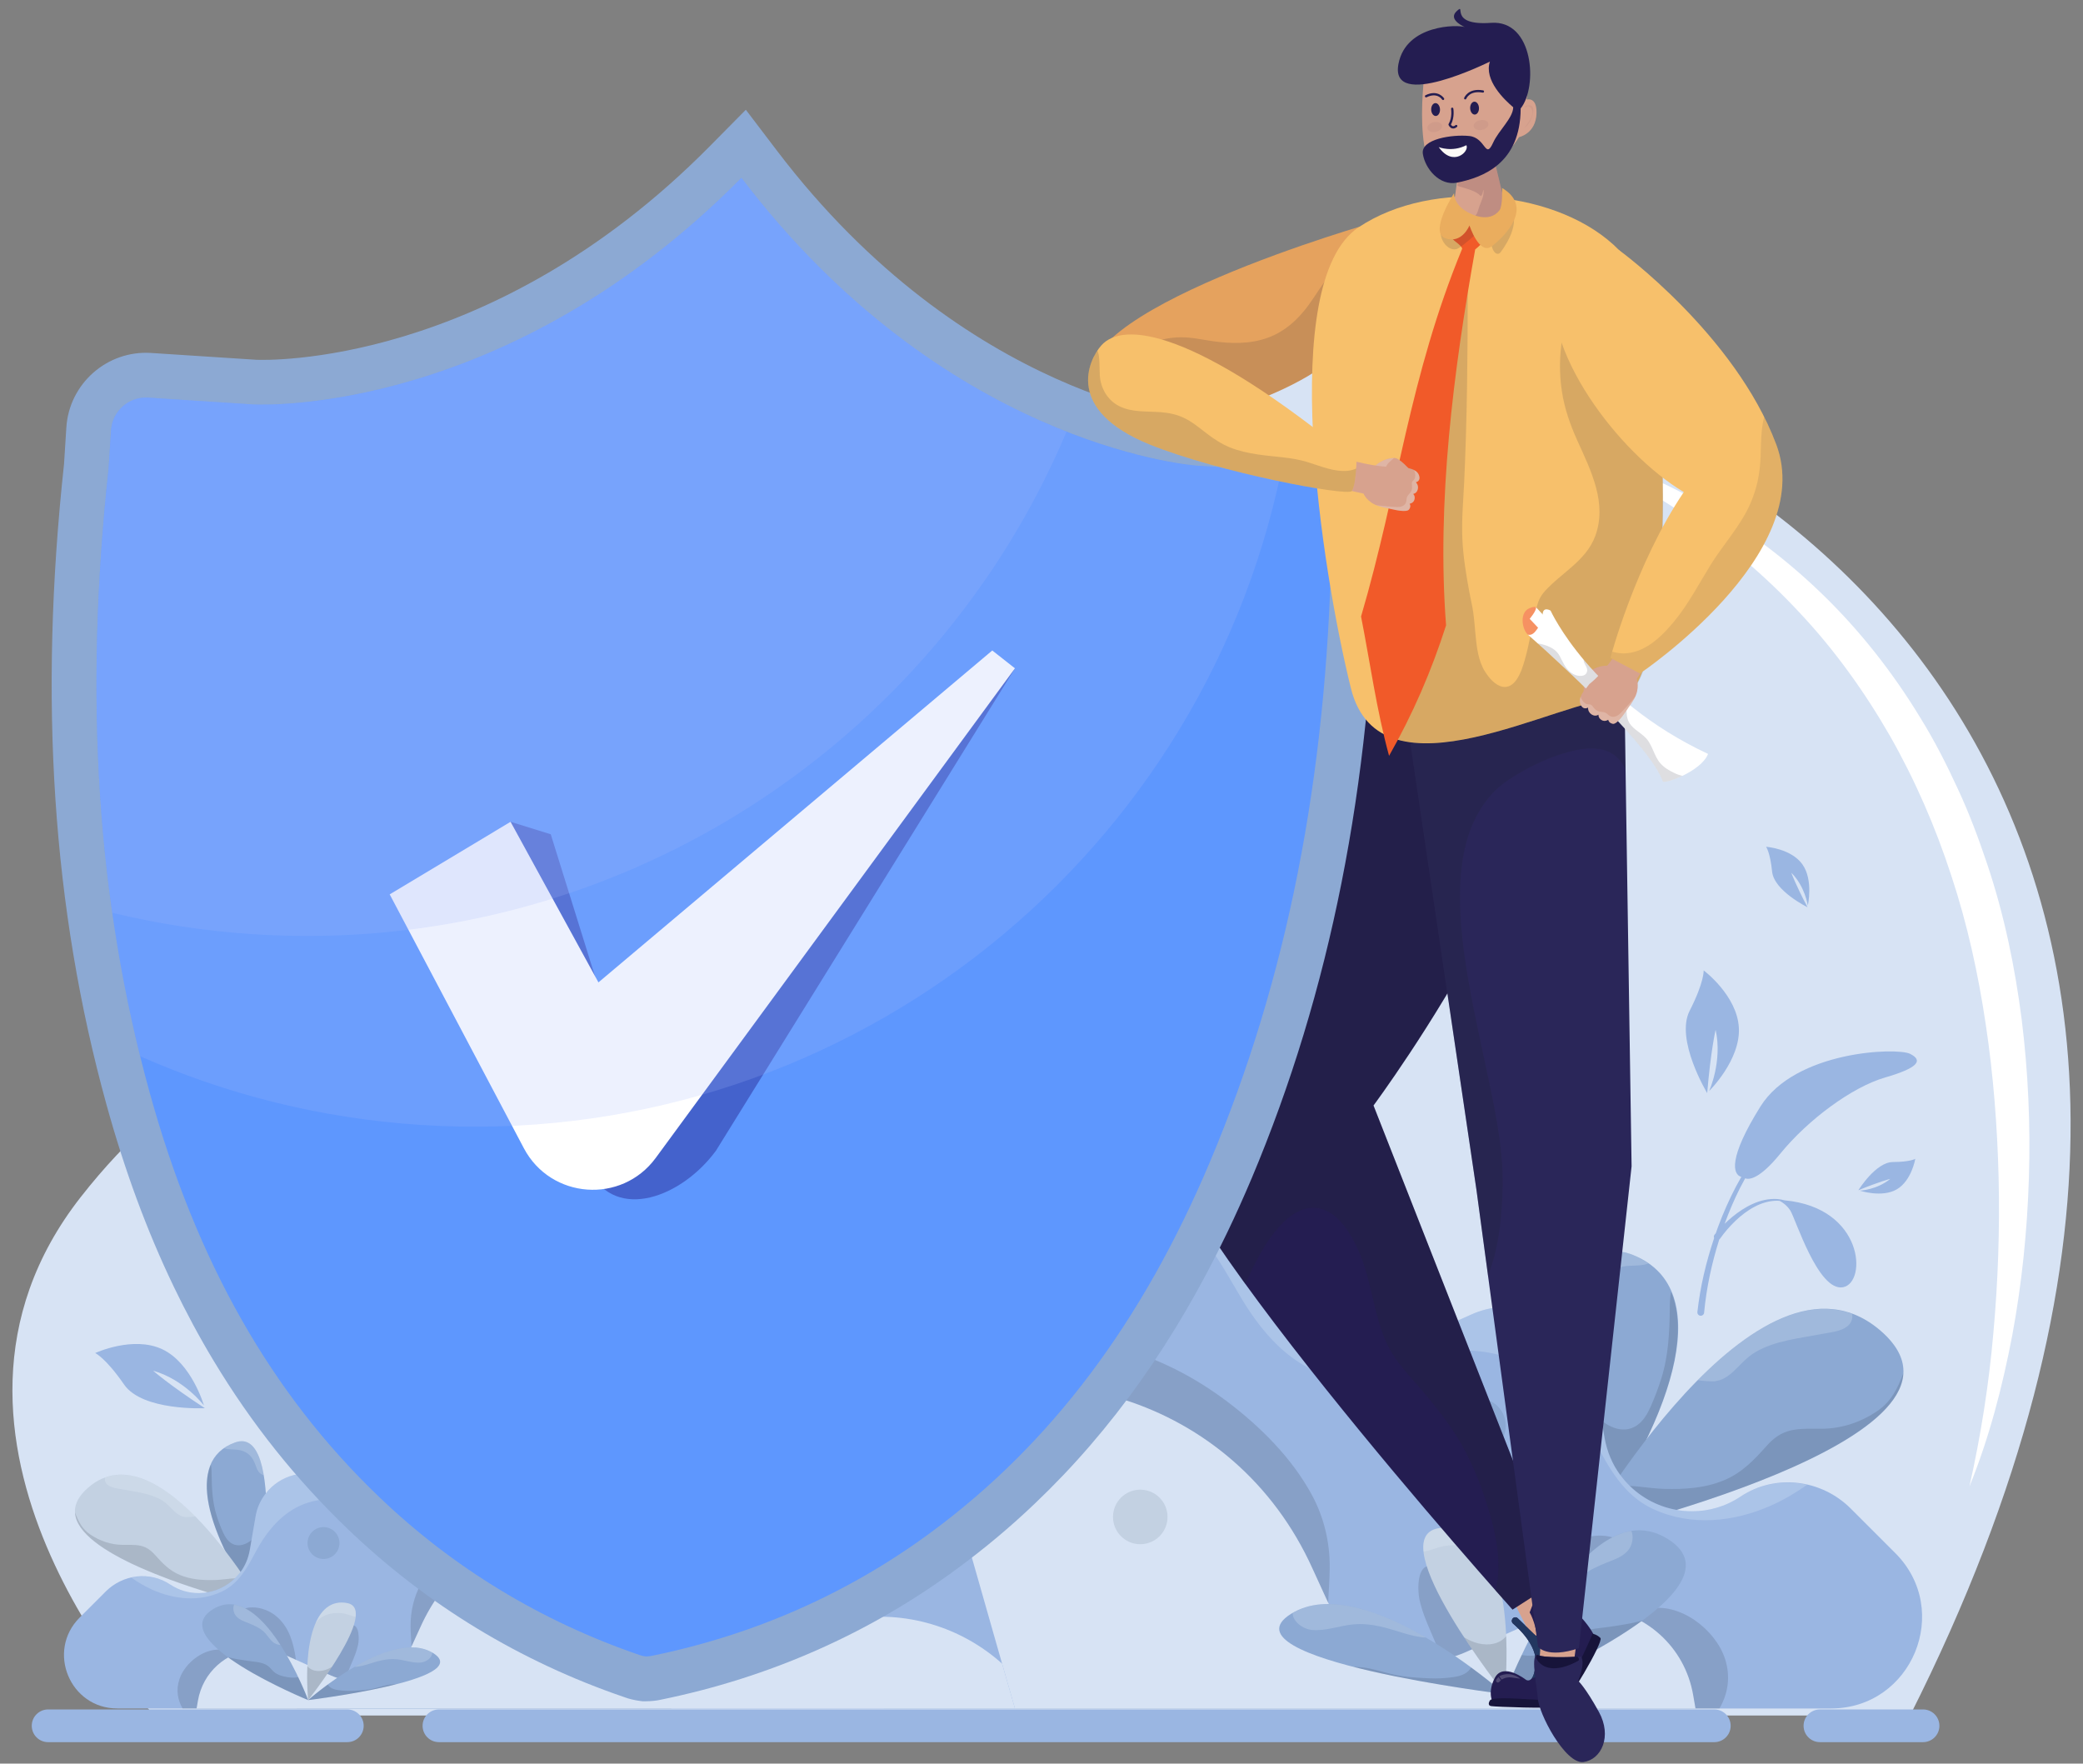 <svg width="163" height="138" viewBox="0 0 163 138" fill="none" xmlns="http://www.w3.org/2000/svg">
<rect x="0" y="0" width="163" height="138" fill="#808080" stroke="none"/>
<g clip-path="url(#clip0_245_5824)">
<path d="M149.467 134.233H12.075C12.075 134.233 -8.457 112.53 6.319 93.666C21.094 74.802 36.637 81.698 54.674 59.995C72.712 38.292 80.887 27.466 108.136 28.278C135.384 29.089 185.468 62.822 149.468 134.233H149.467Z" fill="#D7E3F4"/>
<path d="M124.152 120.451C124.152 120.451 120.737 95.656 127.538 98.103C134.338 100.551 131.217 110.487 124.152 120.451Z" fill="#8CA9D3"/>
<g style="mix-blend-mode:soft-light" opacity="0.2">
<path d="M124.176 102.232C124.522 101.961 124.651 101.475 124.809 101.082C124.992 100.625 125.197 100.179 125.553 99.828C125.993 99.395 126.552 99.163 127.155 99.079C127.736 98.999 128.355 99.073 128.918 98.89C128.941 98.883 128.957 98.867 128.978 98.859C128.554 98.564 128.089 98.3 127.536 98.101C125.344 97.312 124.217 99.36 123.691 102.489C123.867 102.42 124.036 102.338 124.175 102.229L124.176 102.232Z" fill="#F2FAFF"/>
</g>
<path opacity="0.15" d="M130.667 102.408C130.64 104.257 130.562 106.079 130.004 107.858C129.77 108.605 129.484 109.357 129.167 110.073C128.917 110.635 128.589 111.206 128.063 111.553C126.928 112.303 125.592 111.536 124.785 110.668C124.289 110.134 123.863 109.461 123.301 109.016C123.362 114.704 124.151 120.452 124.151 120.452C129.52 112.879 132.583 105.342 130.767 101.079C130.674 101.515 130.672 101.982 130.666 102.408H130.667Z" fill="#202234"/>
<path d="M123.703 120.212C123.703 120.212 137.61 95.754 147.205 104.164C156.8 112.574 123.703 120.212 123.703 120.212Z" fill="#8CA9D3"/>
<g style="mix-blend-mode:soft-light" opacity="0.2">
<path d="M132.949 108.008C133.336 108.063 133.737 108.092 134.128 108.084C134.151 108.084 134.176 108.083 134.201 108.083C134.165 108.074 134.538 108.009 134.593 107.989C134.98 107.853 135.304 107.624 135.603 107.349C136.19 106.81 136.678 106.198 137.376 105.792C138.916 104.892 140.8 104.727 142.517 104.385C143.277 104.233 144.581 104.175 144.895 103.319C144.96 103.142 144.959 102.97 144.926 102.802C140.987 101.366 136.612 104.201 132.861 107.988C132.892 107.994 132.921 108.004 132.951 108.008H132.949Z" fill="#F2FAFF"/>
</g>
<path opacity="0.15" d="M146.861 110.441C145.572 111.299 144.139 111.774 142.591 111.798C141.784 111.812 140.951 111.743 140.157 111.922C139.36 112.102 138.783 112.532 138.249 113.131C137.25 114.249 136.322 115.236 134.91 115.826C133.438 116.442 131.822 116.547 130.244 116.502C129.602 116.483 128.986 116.404 128.35 116.337C127.865 116.285 127.224 116.193 126.772 116.44C126.189 116.76 126.192 117.754 126.294 118.318C126.366 118.717 126.52 119.096 126.733 119.438C133.38 117.647 148.67 112.936 148.941 107.451C148.49 108.635 148.007 109.676 146.861 110.438V110.441Z" fill="#202234"/>
<path d="M143.273 133.685H23.205L24.927 127.683L28.977 113.467C31.846 103.431 41.816 97.151 52.114 98.905L57.312 99.807C57.705 99.873 58.082 99.906 58.46 99.906C60.755 99.906 62.937 98.758 64.232 96.806C73.152 83.426 93.321 85.082 99.946 99.743L100.831 101.71C102.394 105.182 106.472 106.734 109.946 105.179L115.13 102.859C118.164 101.497 121.542 102.515 123.411 104.908C124.1 105.777 124.592 106.827 124.789 108.007L125.559 112.5C125.756 113.614 126.182 114.599 126.79 115.418C126.905 115.567 127.02 115.714 127.134 115.845C128.183 117.058 129.61 117.862 131.168 118.14C131.561 118.222 131.987 118.254 132.397 118.254C133.698 118.254 135.016 117.898 136.213 117.099C138.913 115.297 142.532 115.746 144.826 118.041L148.31 121.524C152.797 126.011 149.619 133.684 143.273 133.684V133.685Z" fill="#9AB6E2"/>
<path opacity="0.15" d="M134.983 129.788C134.242 127.507 131.435 125.344 128.955 125.893C128.655 125.959 128.405 125.803 128.303 125.524C127.737 123.971 128.43 121.482 126.731 120.526C125.441 119.801 123.573 120.238 122.42 121.04C119.425 123.124 119.496 127.006 118.938 130.245C118.872 130.63 118.3 130.766 118.052 130.479C117.41 129.739 116.981 128.771 116.487 127.931C115.799 126.763 115.091 125.594 114.266 124.515C113.748 123.837 112.944 122.691 112.024 122.539C110.839 122.345 110.924 124.466 111.078 125.172C111.459 126.913 112.439 128.44 112.894 130.152C112.964 130.416 112.805 130.742 112.524 130.804C111.779 130.966 111.128 130.685 110.52 130.267C109.756 129.742 109.185 129.252 108.255 129.04C106.953 128.744 104.839 128.749 104.097 127.382C103.833 126.897 103.91 126.29 103.922 125.762C103.946 124.731 104.048 123.704 104.054 122.673C104.066 120.652 103.608 118.729 102.645 116.95C101.095 114.086 98.609 111.613 96.025 109.664C93.465 107.733 90.555 106.229 87.44 105.435C81.506 103.923 74.708 105.305 70.931 110.421C69.279 112.657 68.306 115.331 67.884 118.066C67.39 121.261 67.777 124.551 68.161 127.738C68.402 129.732 68.732 131.719 69.167 133.683H134.551C135.213 132.548 135.448 131.211 134.984 129.786L134.983 129.788Z" fill="#202234"/>
<g style="mix-blend-mode:soft-light" opacity="0.2">
<path d="M83.236 92.07C84.88 93.037 86.875 93.219 88.693 93.681C90.264 94.081 91.718 94.725 92.965 95.775C94.866 97.376 95.961 99.655 97.232 101.739C98.756 104.24 100.852 106.7 103.752 107.582C106.948 108.556 109.678 106.263 112.748 105.809C115.203 105.446 117.711 105.786 119.849 107.098C122.002 108.42 123.585 110.5 124.757 112.704C125.898 114.852 127.042 116.998 129.349 118.071C132.324 119.455 135.674 119.098 138.599 117.8C139.621 117.346 140.523 116.796 141.414 116.182C139.663 115.787 137.786 116.053 136.216 117.101C135.019 117.9 133.701 118.256 132.4 118.256C131.99 118.256 131.563 118.223 131.171 118.141C129.613 117.862 128.186 117.059 127.137 115.846C127.023 115.715 126.907 115.568 126.793 115.419C126.186 114.6 125.76 113.615 125.562 112.5L124.792 108.007C124.595 106.827 124.103 105.777 123.414 104.908C121.545 102.514 118.167 101.497 115.133 102.859L109.949 105.179C106.475 106.734 102.397 105.183 100.834 101.71L99.949 99.742C96.114 91.255 87.738 87.136 79.635 87.762C80.535 89.462 81.558 91.081 83.239 92.07H83.236Z" fill="#F2FAFF"/>
</g>
<path d="M132.676 133.685H23.205L24.927 127.683C30.338 122.83 37.815 120.452 45.425 121.764L49.475 122.453L51.656 122.813C52.132 122.896 52.606 122.928 53.067 122.928C54.083 122.928 55.083 122.747 56.018 122.387C57.592 121.78 58.97 120.715 59.953 119.238C61.33 117.156 62.954 115.384 64.725 113.925C65.414 113.335 66.119 112.811 66.857 112.334C70.842 109.695 75.417 108.383 80.009 108.333C82.698 108.284 85.371 108.677 87.929 109.513C94.144 111.481 99.653 115.958 102.719 122.763L103.785 125.091C105.671 129.273 110.573 131.126 114.738 129.256L117.886 127.845L120.92 126.485C122.298 125.862 123.741 125.665 125.118 125.796C128.692 126.14 131.84 128.797 132.497 132.65L132.677 133.683L132.676 133.685Z" fill="#D7E3F4"/>
<path d="M117.832 111.555C117.832 112.734 116.876 113.689 115.698 113.689C114.52 113.689 113.564 112.734 113.564 111.555C113.564 110.377 114.52 109.421 115.698 109.421C116.876 109.421 117.832 110.376 117.832 111.555Z" fill="#8CA9D3"/>
<path d="M91.362 118.697C91.362 119.876 90.407 120.831 89.228 120.831C88.05 120.831 87.095 119.875 87.095 118.697C87.095 117.519 88.05 116.562 89.228 116.562C90.407 116.562 91.362 117.518 91.362 118.697Z" fill="#C3D1E2"/>
<path opacity="0.15" d="M87.327 97.968C87.327 100.24 85.485 102.081 83.214 102.081C80.942 102.081 79.101 100.24 79.101 97.968C79.101 95.696 80.942 93.855 83.214 93.855C85.485 93.855 87.327 95.697 87.327 97.968Z" fill="#202234"/>
<path d="M87.043 96.992C87.043 99.264 85.202 101.105 82.93 101.105C80.658 101.105 78.817 99.264 78.817 96.992C78.817 94.72 80.658 92.879 82.93 92.879C85.202 92.879 87.043 94.72 87.043 96.992Z" fill="#C3D1E2"/>
<path d="M117.754 132.563C117.754 132.563 108.129 120.427 112.522 119.59C116.916 118.753 118.381 125.03 117.754 132.563Z" fill="#C3D1E2"/>
<g style="mix-blend-mode:soft-light" opacity="0.2">
<path d="M112.049 121.245C112.487 121.097 112.892 120.966 113.357 120.925C114.278 120.843 115.333 121.03 116.094 121.578C116.393 121.793 116.589 122.057 116.781 122.345C115.916 120.319 114.528 119.207 112.522 119.589C111.599 119.764 111.3 120.442 111.394 121.397C111.618 121.398 111.878 121.303 112.049 121.245Z" fill="#F2FAFF"/>
</g>
<path opacity="0.15" d="M115.721 128.599C115.321 128.511 114.932 128.334 114.566 128.114C116.16 130.553 117.753 132.563 117.753 132.563C117.885 130.978 117.922 129.451 117.862 128.034C117.316 128.661 116.503 128.771 115.722 128.6L115.721 128.599Z" fill="#202234"/>
<path d="M117.753 132.563C117.753 132.563 123.821 116.242 130.517 120.427C137.213 124.612 117.753 132.563 117.753 132.563Z" fill="#8CA9D3"/>
<g style="mix-blend-mode:soft-light" opacity="0.2">
<path d="M122.499 124.773C123 124.327 123.301 123.716 123.827 123.287C124.393 122.826 125.05 122.543 125.722 122.272C126.361 122.012 127.107 121.782 127.503 121.174C127.741 120.81 127.848 120.223 127.658 119.798C125.305 120.164 123.144 122.57 121.445 125.205C121.83 125.148 122.202 125.037 122.499 124.773Z" fill="#F2FAFF"/>
</g>
<path opacity="0.15" d="M125.911 127.3C125.053 127.432 123.87 127.452 123.148 127.98C122.783 128.247 122.548 128.651 122.173 128.914C121.811 129.167 121.382 129.307 120.955 129.408C120.306 129.563 119.664 129.603 119.077 129.502C118.236 131.267 117.753 132.562 117.753 132.562C117.753 132.562 124.31 129.881 128.502 126.813C127.647 127.047 126.75 127.171 125.911 127.3Z" fill="#202234"/>
<path d="M117.753 132.563C117.753 132.563 95.365 129.842 101.015 126.286C106.663 122.729 117.753 132.563 117.753 132.563Z" fill="#8CA9D3"/>
<g style="mix-blend-mode:soft-light" opacity="0.2">
<path d="M102.692 127.542C103.763 127.627 104.791 127.217 105.844 127.11C107.296 126.961 108.512 127.383 109.873 127.798C110.42 127.964 110.998 128.105 111.576 128.134C108.14 126.132 103.999 124.554 101.157 126.209C101.13 126.852 101.947 127.483 102.692 127.542Z" fill="#F2FAFF"/>
</g>
<path opacity="0.15" d="M111.316 131.298C110.637 131.256 109.955 131.212 109.286 131.078C108.59 130.936 107.912 130.716 107.218 130.566C106.788 130.473 106.35 130.435 105.914 130.427C111.055 131.747 117.752 132.563 117.752 132.563C117.752 132.563 116.71 131.644 115.118 130.475C115.061 130.577 114.989 130.674 114.897 130.762C114.492 131.152 113.839 131.222 113.309 131.281C112.648 131.357 111.978 131.339 111.315 131.298H111.316Z" fill="#202234"/>
<path d="M20.37 125.944C20.37 125.944 22.368 111.439 18.39 112.87C14.412 114.302 16.238 120.115 20.37 125.944Z" fill="#8CA9D3"/>
<g style="mix-blend-mode:soft-light" opacity="0.2">
<path d="M20.356 115.285C20.153 115.127 20.078 114.843 19.986 114.613C19.879 114.345 19.76 114.085 19.551 113.88C19.293 113.626 18.967 113.49 18.613 113.442C18.274 113.396 17.911 113.438 17.582 113.332C17.568 113.328 17.559 113.318 17.547 113.314C17.795 113.142 18.067 112.987 18.39 112.87C19.672 112.409 20.332 113.607 20.639 115.438C20.536 115.398 20.437 115.349 20.356 115.286V115.285Z" fill="#F2FAFF"/>
</g>
<path opacity="0.15" d="M16.559 115.388C16.575 116.471 16.621 117.536 16.948 118.578C17.084 119.014 17.251 119.454 17.438 119.872C17.584 120.201 17.776 120.535 18.083 120.738C18.748 121.177 19.528 120.728 20.001 120.22C20.291 119.908 20.54 119.515 20.869 119.254C20.834 122.582 20.372 125.944 20.372 125.944C17.231 121.514 15.439 117.105 16.502 114.611C16.555 114.865 16.557 115.139 16.56 115.388H16.559Z" fill="#202234"/>
<path d="M20.633 125.804C20.633 125.804 12.498 111.496 6.884 116.416C1.272 121.336 20.633 125.804 20.633 125.804Z" fill="#C3D1E2"/>
<g style="mix-blend-mode:soft-light" opacity="0.2">
<path d="M15.223 118.664C14.998 118.696 14.763 118.714 14.534 118.708C14.52 118.708 14.506 118.708 14.492 118.708C14.513 118.703 14.295 118.665 14.263 118.654C14.036 118.575 13.848 118.44 13.671 118.279C13.329 117.964 13.042 117.607 12.634 117.369C11.733 116.842 10.632 116.746 9.626 116.546C9.182 116.457 8.42 116.423 8.235 115.922C8.197 115.819 8.198 115.718 8.218 115.619C10.522 114.78 13.082 116.437 15.276 118.653C15.258 118.656 15.241 118.662 15.222 118.664H15.223Z" fill="#F2FAFF"/>
</g>
<path opacity="0.15" d="M7.086 120.087C7.84 120.589 8.678 120.867 9.583 120.881C10.055 120.89 10.543 120.848 11.008 120.953C11.474 121.058 11.811 121.311 12.124 121.661C12.708 122.315 13.251 122.892 14.076 123.238C14.937 123.598 15.883 123.659 16.805 123.633C17.18 123.623 17.542 123.576 17.913 123.537C18.198 123.507 18.573 123.453 18.836 123.598C19.177 123.785 19.176 124.367 19.116 124.697C19.074 124.931 18.983 125.152 18.859 125.352C14.97 124.304 6.026 121.549 5.868 118.34C6.131 119.033 6.415 119.641 7.085 120.087H7.086Z" fill="#202234"/>
<path d="M9.184 133.685H79.423L78.415 130.174L76.046 121.858C74.367 115.987 68.535 112.313 62.511 113.339L59.47 113.866C59.24 113.904 59.019 113.924 58.799 113.924C57.456 113.924 56.18 113.253 55.422 112.11C50.204 104.283 38.405 105.252 34.529 113.827L34.011 114.979C33.098 117.009 30.712 117.918 28.679 117.007L25.646 115.65C23.872 114.854 21.895 115.449 20.802 116.849C20.399 117.357 20.111 117.971 19.996 118.661L19.545 121.289C19.43 121.941 19.181 122.517 18.826 122.997C18.759 123.083 18.692 123.17 18.624 123.246C18.01 123.955 17.176 124.426 16.264 124.589C16.035 124.637 15.784 124.656 15.544 124.656C14.784 124.656 14.012 124.448 13.312 123.98C11.732 122.926 9.616 123.188 8.273 124.531L6.235 126.569C3.61 129.194 5.47 133.683 9.181 133.683L9.184 133.685Z" fill="#9AB6E2"/>
<path opacity="0.15" d="M14.034 131.406C14.468 130.071 16.109 128.806 17.561 129.128C17.736 129.167 17.883 129.076 17.942 128.912C18.273 128.004 17.867 126.547 18.862 125.988C19.617 125.564 20.709 125.819 21.384 126.289C23.137 127.508 23.094 129.779 23.421 131.674C23.46 131.898 23.794 131.978 23.939 131.811C24.315 131.377 24.566 130.812 24.854 130.321C25.257 129.637 25.671 128.953 26.153 128.322C26.456 127.925 26.926 127.255 27.465 127.166C28.158 127.052 28.108 128.293 28.019 128.706C27.796 129.724 27.222 130.618 26.956 131.619C26.915 131.774 27.008 131.964 27.172 132C27.608 132.095 27.989 131.931 28.345 131.686C28.792 131.379 29.126 131.092 29.671 130.968C30.433 130.795 31.67 130.798 32.103 129.998C32.258 129.715 32.213 129.36 32.206 129.051C32.193 128.448 32.133 127.848 32.129 127.245C32.122 126.062 32.389 124.937 32.953 123.897C33.86 122.221 35.314 120.774 36.825 119.634C38.323 118.505 40.024 117.625 41.847 117.161C45.319 116.276 49.295 117.084 51.505 120.077C52.472 121.386 53.04 122.949 53.287 124.55C53.576 126.419 53.35 128.343 53.125 130.207C52.984 131.374 52.791 132.537 52.536 133.685H14.288C13.901 133.022 13.763 132.239 14.035 131.405L14.034 131.406Z" fill="#202234"/>
<g style="mix-blend-mode:soft-light" opacity="0.2">
<path d="M44.305 109.34C43.343 109.906 42.175 110.012 41.113 110.283C40.193 110.516 39.343 110.893 38.614 111.508C37.502 112.444 36.862 113.778 36.118 114.997C35.226 116.459 34.001 117.899 32.304 118.415C30.433 118.984 28.836 117.644 27.041 117.378C25.605 117.165 24.138 117.365 22.888 118.132C21.629 118.905 20.703 120.121 20.017 121.411C19.35 122.667 18.68 123.922 17.331 124.551C15.591 125.36 13.631 125.151 11.921 124.392C11.322 124.126 10.795 123.804 10.274 123.446C11.299 123.215 12.396 123.369 13.315 123.983C14.015 124.451 14.787 124.659 15.548 124.659C15.787 124.659 16.037 124.639 16.267 124.592C17.179 124.429 18.013 123.958 18.627 123.249C18.694 123.173 18.761 123.086 18.829 123C19.184 122.52 19.433 121.944 19.548 121.292L20 118.664C20.114 117.974 20.402 117.359 20.805 116.852C21.898 115.451 23.875 114.857 25.649 115.653L28.682 117.01C30.715 117.921 33.1 117.012 34.014 114.982L34.532 113.83C36.776 108.866 41.675 106.456 46.416 106.821C45.89 107.816 45.292 108.764 44.308 109.342L44.305 109.34Z" fill="#F2FAFF"/>
</g>
<path d="M15.384 133.685H79.423L78.416 130.174C75.25 127.335 70.876 125.944 66.426 126.711L64.056 127.114L62.78 127.325C62.502 127.373 62.224 127.392 61.955 127.392C61.36 127.392 60.775 127.287 60.228 127.076C59.308 126.72 58.501 126.097 57.927 125.233C57.121 124.015 56.171 122.979 55.135 122.125C54.732 121.78 54.319 121.474 53.888 121.194C51.556 119.651 48.881 118.883 46.194 118.854C44.621 118.825 43.057 119.056 41.561 119.544C37.926 120.695 34.702 123.314 32.908 127.294L32.284 128.656C31.181 131.102 28.313 132.187 25.877 131.093L24.035 130.268L22.261 129.472C21.456 129.108 20.611 128.992 19.805 129.069C17.713 129.271 15.872 130.825 15.488 133.08L15.383 133.684L15.384 133.685Z" fill="#D7E3F4"/>
<path d="M24.067 120.739C24.067 121.428 24.627 121.987 25.316 121.987C26.005 121.987 26.564 121.428 26.564 120.739C26.564 120.05 26.005 119.491 25.316 119.491C24.627 119.491 24.067 120.05 24.067 120.739Z" fill="#8CA9D3"/>
<path d="M39.551 124.917C39.551 125.607 40.111 126.165 40.8 126.165C41.489 126.165 42.048 125.606 42.048 124.917C42.048 124.228 41.489 123.669 40.8 123.669C40.111 123.669 39.551 124.228 39.551 124.917Z" fill="#C3D1E2"/>
<path opacity="0.15" d="M41.913 112.791C41.913 114.12 42.99 115.198 44.319 115.198C45.647 115.198 46.725 114.121 46.725 112.791C46.725 111.462 45.648 110.385 44.319 110.385C42.989 110.385 41.913 111.462 41.913 112.791Z" fill="#202234"/>
<path d="M42.079 112.22C42.079 113.548 43.156 114.626 44.484 114.626C45.813 114.626 46.891 113.549 46.891 112.22C46.891 110.89 45.814 109.813 44.484 109.813C43.155 109.813 42.079 110.89 42.079 112.22Z" fill="#C3D1E2"/>
<path d="M24.114 133.028C24.114 133.028 29.745 125.929 27.174 125.439C24.603 124.949 23.746 128.621 24.114 133.028Z" fill="#C3D1E2"/>
<g style="mix-blend-mode:soft-light" opacity="0.2">
<path d="M27.451 126.407C27.195 126.321 26.957 126.244 26.685 126.22C26.147 126.173 25.529 126.282 25.084 126.602C24.909 126.728 24.795 126.882 24.682 127.051C25.188 125.866 26 125.216 27.174 125.439C27.714 125.542 27.889 125.939 27.834 126.497C27.703 126.497 27.55 126.441 27.451 126.407Z" fill="#F2FAFF"/>
</g>
<path opacity="0.15" d="M25.302 130.71C25.536 130.658 25.764 130.555 25.978 130.426C25.046 131.853 24.114 133.028 24.114 133.028C24.037 132.101 24.015 131.208 24.051 130.379C24.37 130.746 24.846 130.81 25.303 130.71H25.302Z" fill="#202234"/>
<path d="M24.114 133.028C24.114 133.028 20.564 123.481 16.648 125.929C12.73 128.376 24.114 133.028 24.114 133.028Z" fill="#8CA9D3"/>
<g style="mix-blend-mode:soft-light" opacity="0.2">
<path d="M21.337 128.471C21.044 128.211 20.868 127.853 20.56 127.602C20.228 127.332 19.844 127.167 19.452 127.008C19.077 126.855 18.641 126.721 18.41 126.366C18.271 126.153 18.208 125.81 18.319 125.562C19.696 125.775 20.959 127.184 21.953 128.724C21.728 128.692 21.51 128.626 21.336 128.472L21.337 128.471Z" fill="#F2FAFF"/>
</g>
<path opacity="0.15" d="M19.342 129.95C19.844 130.027 20.535 130.038 20.958 130.347C21.172 130.503 21.308 130.74 21.528 130.894C21.74 131.043 21.99 131.125 22.241 131.184C22.619 131.274 22.995 131.298 23.339 131.238C23.831 132.27 24.114 133.029 24.114 133.029C24.114 133.029 20.279 131.461 17.826 129.666C18.325 129.803 18.85 129.875 19.342 129.951V129.95Z" fill="#202234"/>
<path d="M24.113 133.028C24.113 133.028 37.211 131.437 33.906 129.356C30.601 127.274 24.113 133.028 24.113 133.028Z" fill="#8CA9D3"/>
<g style="mix-blend-mode:soft-light" opacity="0.2">
<path d="M32.924 130.091C32.298 130.14 31.696 129.901 31.08 129.838C30.23 129.751 29.519 129.997 28.723 130.24C28.403 130.337 28.065 130.421 27.727 130.437C29.738 129.266 32.16 128.342 33.823 129.31C33.838 129.687 33.361 130.056 32.925 130.091H32.924Z" fill="#F2FAFF"/>
</g>
<path opacity="0.15" d="M27.878 132.289C28.276 132.264 28.675 132.238 29.066 132.16C29.474 132.078 29.869 131.949 30.276 131.86C30.528 131.806 30.784 131.783 31.039 131.779C28.031 132.551 24.113 133.028 24.113 133.028C24.113 133.028 24.723 132.49 25.654 131.807C25.687 131.866 25.729 131.923 25.784 131.975C26.021 132.202 26.403 132.243 26.713 132.278C27.1 132.323 27.491 132.311 27.878 132.288V132.289Z" fill="#202234"/>
<path d="M150.483 136.319H142.415C141.708 136.319 141.135 135.746 141.135 135.039C141.135 134.333 141.709 133.759 142.415 133.759H150.483C151.19 133.759 151.763 134.333 151.763 135.039C151.763 135.746 151.189 136.319 150.483 136.319Z" fill="#9AB6E2"/>
<path d="M134.148 136.319H34.349C33.641 136.319 33.069 135.746 33.069 135.039C33.069 134.333 33.642 133.759 34.349 133.759H134.149C134.856 133.759 135.429 134.333 135.429 135.039C135.429 135.746 134.855 136.319 134.149 136.319H134.148Z" fill="#9AB6E2"/>
<path d="M27.178 136.319H3.765C3.057 136.319 2.485 135.746 2.485 135.039C2.485 134.333 3.058 133.759 3.765 133.759H27.178C27.886 133.759 28.459 134.333 28.459 135.039C28.459 135.746 27.885 136.319 27.178 136.319Z" fill="#9AB6E2"/>
<path d="M120.979 34.582C124.968 35.505 128.832 37.036 132.472 39.009C136.105 41.001 139.486 43.492 142.495 46.39C145.504 49.289 148.116 52.609 150.287 56.19C151.389 57.971 152.339 59.842 153.212 61.742C154.097 63.639 154.828 65.601 155.492 67.579C156.828 71.544 157.675 75.652 158.202 79.768C158.712 83.891 158.896 88.04 158.766 92.172C158.638 96.304 158.218 100.42 157.467 104.472C156.695 108.516 155.66 112.519 154.113 116.315C155.006 112.321 155.64 108.306 155.989 104.27C156.354 100.237 156.49 96.194 156.397 92.164C156.297 88.135 155.987 84.119 155.39 80.155C154.8 76.192 153.944 72.281 152.69 68.503C151.457 64.713 149.865 61.05 147.902 57.595C145.923 54.154 143.598 50.898 140.869 47.99C138.158 45.066 135.085 42.463 131.743 40.215C128.399 37.967 124.777 36.107 120.98 34.585L120.979 34.582Z" fill="white"/>
<path d="M120.737 129.662C120.737 129.662 117.315 123.654 117.715 122.953C118.116 122.253 119.713 121.789 120.233 121.854C120.753 121.918 123.118 127.606 122.971 128.568C122.822 129.53 121.817 130.575 120.737 129.663V129.662Z" fill="#D7A28E"/>
<path d="M121.516 133.315H116.863C116.863 133.315 116.326 132.508 116.98 131.278C117.632 130.047 119.401 131.432 119.401 131.432C119.401 131.432 119.633 131.606 119.847 131.35H119.849C119.983 131.189 120.112 130.856 120.169 130.2C120.3 128.766 118.842 127.417 118.398 127.04C118.319 126.973 118.286 126.868 118.31 126.766C118.31 126.764 118.31 126.762 118.312 126.759C118.361 126.556 118.61 126.479 118.765 126.621C119.302 127.117 120.152 128.024 120.219 127.998C120.228 127.994 120.233 127.984 120.237 127.965C120.279 127.768 120.044 126.755 119.7 126.167C120.008 125.382 120.049 125.059 120.865 124.933C122.326 124.701 124.407 127.091 124.792 128.091C125.176 129.091 121.517 133.314 121.517 133.314L121.516 133.315Z" fill="#241D51"/>
<path opacity="0.2" d="M117.928 130.997C117.675 131.014 117.475 131.074 117.315 131.165C117.374 131.255 117.437 131.34 117.505 131.423C117.691 131.31 117.942 131.221 118.249 131.256C118.955 131.338 118.975 131.363 118.975 131.363C118.975 131.363 118.521 130.959 117.928 130.997Z" fill="white"/>
<path opacity="0.2" d="M117.089 131.431C117.042 131.51 117.076 131.613 117.163 131.644C117.219 131.664 117.28 131.649 117.319 131.606C117.351 131.57 117.397 131.523 117.454 131.475C117.386 131.393 117.323 131.307 117.263 131.22C117.193 131.284 117.135 131.355 117.089 131.432V131.431Z" fill="white"/>
<path d="M119.848 131.35C119.982 131.189 120.111 130.856 120.169 130.2C120.299 128.766 118.841 127.417 118.397 127.04C118.318 126.973 118.285 126.868 118.309 126.766C118.309 126.764 118.309 126.762 118.311 126.759C118.36 126.556 118.609 126.479 118.764 126.621C119.302 127.117 120.151 128.024 120.218 127.998C120.227 127.994 120.232 127.984 120.237 127.965C120.57 128.419 120.917 129.049 120.961 129.747C121.035 130.957 120.08 131.287 119.848 131.348V131.35Z" fill="#223760"/>
<path d="M116.608 133.03C116.608 133.03 116.318 133.434 116.689 133.498C117.06 133.561 121.368 133.708 121.997 133.563C122.627 133.417 125.499 128.446 125.241 128.172C124.983 127.899 124.629 127.834 124.629 127.834C124.629 127.834 122.482 132.901 121.563 133.014C120.643 133.127 117.109 132.658 116.608 133.03Z" fill="#17143A"/>
<path d="M103.173 51.023C103.173 51.023 92.453 81.371 90.545 87.097C88.637 92.824 118.359 125.946 118.359 125.946L122.046 123.58L107.479 86.501C107.479 86.501 126.407 60.997 119.014 53.552C111.621 46.108 103.173 51.023 103.173 51.023Z" fill="#241D51"/>
<g style="mix-blend-mode:multiply" opacity="0.25">
<path d="M107.479 86.502C107.479 86.502 126.407 60.998 119.014 53.554C111.622 46.109 103.174 51.024 103.174 51.024C103.174 51.024 92.453 81.372 90.545 87.099C89.881 89.091 93.047 94.399 97.456 100.475C97.641 100.041 97.835 99.612 98.044 99.19C98.683 97.898 99.436 96.598 100.485 95.593C101.248 94.861 102.264 94.293 103.347 94.579C104.802 94.965 105.74 96.598 106.306 97.863C107.375 100.251 107.458 102.958 108.612 105.309C109.234 106.575 110.222 107.561 111.129 108.622C112.01 109.652 112.867 110.705 113.625 111.831C114.983 113.845 115.892 116.083 116.568 118.408C117.101 120.241 117.49 122.259 117.094 124.159C117.075 124.254 117.045 124.347 117.02 124.441C117.868 125.401 118.358 125.948 118.358 125.948L122.045 123.583L107.478 86.503L107.479 86.502Z" fill="#202234"/>
</g>
<path d="M97.935 92.225C97.327 93.663 96.697 95.062 96.044 96.42C91.987 104.896 87.013 111.911 80.991 117.638C79.074 119.471 77.044 121.168 74.903 122.742C68.029 127.814 60.215 131.265 51.681 133.003C51.359 133.076 50.946 133.119 50.504 133.12H50.285L50.069 133.092C49.627 133.033 49.21 132.933 48.829 132.789C40.704 130.01 33.405 125.578 27.223 119.652C23.169 115.769 19.679 111.397 16.721 106.481C15.599 104.618 14.556 102.677 13.586 100.657V100.653C11.491 96.298 9.747 91.563 8.328 86.417C4.099 71.099 3.016 54.709 5.01 36.316L5.192 33.445C5.414 30.012 8.39 27.394 11.828 27.618L20.065 28.152C20.739 28.183 38.4 28.771 55.526 11.458L58.363 8.588L60.807 11.801C75.557 31.189 93.159 32.879 93.901 32.944L102.057 33.468C105.49 33.69 108.103 36.67 107.881 40.104L107.685 43.184C107.295 61.492 104.101 77.584 97.935 92.228V92.225Z" fill="#8CA9D3"/>
<path d="M58.018 13.922C39.702 32.438 20.661 31.687 19.839 31.65L11.6 31.116C10.095 31.018 8.789 32.163 8.691 33.669L8.496 36.692C6.549 54.652 7.602 70.594 11.71 85.483C15.358 98.699 21.223 109.049 29.652 117.117C35.455 122.681 42.315 126.851 50.054 129.504C50.188 129.553 50.344 129.588 50.518 129.611C50.698 129.611 50.858 129.597 50.983 129.569C59.006 127.933 66.356 124.69 72.828 119.92C82.223 113.003 89.377 103.497 94.703 90.863C100.699 76.629 103.8 60.958 104.188 42.959L104.384 39.873C104.482 38.368 103.336 37.064 101.83 36.966L93.611 36.433C92.771 36.362 73.789 34.647 58.019 13.921L58.018 13.922Z" fill="#5E97FE"/>
<path d="M78.253 53.227L47.435 79.198L43.098 65.279L39.954 64.303L46.138 91.637C48.244 95.621 53.361 93.671 56.027 90.037L79.423 52.296L78.253 53.227Z" fill="#4462CC"/>
<path d="M77.648 50.898L46.83 76.869L39.953 64.304L30.495 69.983L40.993 89.845C43.099 93.829 48.647 94.237 51.313 90.604L79.422 52.295L77.648 50.898Z" fill="white"/>
<g style="mix-blend-mode:screen" opacity="0.2">
<path d="M100.259 36.862C93.812 67.833 65.401 90.129 32.93 88.024C25.12 87.517 17.734 85.645 10.974 82.651C10.059 78.978 9.332 75.238 8.786 71.421C7.236 60.6 7.147 49.13 8.499 36.688L8.694 33.673C8.792 32.165 10.093 31.016 11.601 31.114L19.842 31.648C20.664 31.694 39.7 32.431 58.02 13.919C66.717 25.347 76.389 30.996 83.459 33.779C89.2 36.041 93.222 36.407 93.605 36.432L100.259 36.863V36.862Z" fill="#A4B7FC"/>
</g>
<g style="mix-blend-mode:screen" opacity="0.2">
<path d="M83.459 33.778C73.082 58.398 47.977 74.924 19.822 73.098C16.032 72.852 12.343 72.285 8.786 71.422C7.236 60.601 7.147 49.131 8.499 36.689L8.694 33.674C8.792 32.166 10.093 31.017 11.601 31.115L19.842 31.649C20.664 31.695 39.7 32.432 58.02 13.92C66.717 25.348 76.389 30.997 83.459 33.78V33.778Z" fill="#A4B7FC"/>
</g>
<path d="M120.4 131.157L120.577 128.23L121.194 128.207L123.422 128.134L122.947 131.58C122.947 131.58 126.416 136.105 124.175 136.881C121.934 137.656 120.04 131.8 120.4 131.157Z" fill="#D7A28E"/>
<path d="M120.328 132.801C120.364 134.044 122.494 138.062 123.906 137.875C125.299 137.694 126.18 135.879 125.112 133.941C124.045 132.004 123.496 131.522 123.496 131.522C123.496 131.522 124.081 130.171 123.725 129.616C123.725 129.616 123.623 129.622 123.448 129.634C122.743 129.67 120.909 129.737 120.365 129.513C120.323 129.495 120.287 129.49 120.251 129.501C119.762 129.604 120.317 132.282 120.329 132.801H120.328Z" fill="#2A2659"/>
<path d="M120.364 129.996C121.426 131.257 123.532 129.93 123.532 129.93C123.58 129.822 123.544 129.725 123.447 129.635C122.742 129.671 120.908 129.738 120.364 129.514C120.322 129.496 120.286 129.491 120.25 129.502C120.165 129.629 120.189 129.791 120.364 129.996Z" fill="#17143A"/>
<path d="M109.609 53.039L115.539 93.125L120.356 128.86C120.356 128.86 121.062 129.8 123.552 128.967L127.676 91.26L127.08 52.042L109.609 53.038V53.039Z" fill="#2A2659"/>
<g style="mix-blend-mode:multiply" opacity="0.25">
<path d="M116.442 99.822C116.486 99.707 116.53 99.593 116.571 99.478C117.117 97.952 117.375 96.337 117.497 94.725C117.592 93.469 117.629 92.196 117.536 90.938C117.374 88.74 116.927 86.566 116.475 84.413C115.962 81.97 115.405 79.535 114.969 77.077C114.55 74.721 114.224 72.329 114.249 69.93C114.269 67.88 114.561 65.759 115.513 63.917C115.917 63.137 116.437 62.39 117.08 61.786C117.722 61.182 118.5 60.705 119.266 60.279C120.225 59.745 121.234 59.296 122.283 58.969C123.194 58.686 124.198 58.467 125.153 58.612C126.031 58.746 126.728 59.245 127.118 60.046C127.151 60.113 127.178 60.182 127.208 60.251L127.083 52.042L109.612 53.038L115.542 93.124L116.445 99.821L116.442 99.822Z" fill="#202234"/>
</g>
<path d="M107.594 17.381C107.594 17.381 82.407 24.508 85.556 30.448C88.706 36.388 103.515 30.032 104.859 27.311C104.818 24.588 107.594 17.381 107.594 17.381Z" fill="#E5A25E"/>
<g style="mix-blend-mode:multiply" opacity="0.15">
<path d="M105.42 19.966C104.829 20.553 104.29 21.191 103.789 21.856C103.322 22.478 102.92 23.141 102.47 23.774C101.644 24.937 100.565 25.94 99.206 26.43C97.826 26.928 96.329 26.902 94.895 26.696C94.064 26.576 93.253 26.388 92.408 26.392C91.673 26.395 90.933 26.528 90.249 26.8C88.779 27.386 87.624 28.533 86.653 29.751C86.357 30.124 86.097 30.519 85.855 30.922C89.542 36.023 103.551 29.953 104.858 27.31C104.827 25.251 106.407 20.629 107.18 18.498C106.544 18.928 105.956 19.432 105.419 19.965L105.42 19.966Z" fill="#202234"/>
</g>
<path d="M106.296 17.798C112.134 13.871 122.128 14.888 126.695 19.57C131.263 24.251 131.263 54.617 126.695 54.617C122.128 54.617 107.993 63.083 105.71 53.847C103.427 44.611 99.902 22.1 106.296 17.798Z" fill="#F7C06B"/>
<g style="mix-blend-mode:multiply" opacity="0.15">
<path d="M122.623 24.974C122.467 25.481 122.334 25.994 122.247 26.518C122.024 27.861 122.016 29.236 122.216 30.582C122.422 31.97 122.872 33.239 123.447 34.51C124.496 36.823 125.789 39.39 124.826 41.958C124.099 43.895 122.196 44.804 120.88 46.266C120.506 46.682 120.36 47.073 120.218 47.618C120.052 48.26 119.931 48.913 119.8 49.562C119.658 50.261 119.511 50.962 119.315 51.649C119.16 52.189 118.978 52.762 118.644 53.221C118.395 53.565 118.028 53.823 117.586 53.74C117 53.629 116.51 53.031 116.21 52.557C115.657 51.684 115.551 50.574 115.454 49.57C115.401 49.027 115.364 48.483 115.288 47.942C115.213 47.403 115.081 46.872 114.982 46.336C114.727 44.962 114.5 43.58 114.434 42.181C114.364 40.678 114.508 39.174 114.578 37.673C114.809 32.687 114.848 27.697 114.856 22.707C114.709 23.232 114.542 23.751 114.37 24.263C113.855 25.798 113.336 27.306 113.015 28.897C112.428 31.811 112.277 34.787 112.152 37.75C112.035 40.528 111.605 43.244 111.064 45.968C110.289 49.865 109.341 53.896 109.437 57.893C114.606 59.297 123.297 54.616 126.694 54.616C130.092 54.616 130.899 38.95 129.466 28.388C126.906 27.957 124.464 26.815 122.622 24.973L122.623 24.974Z" fill="#202234"/>
</g>
<path d="M115.587 18.418C115.169 18.274 115.409 17.527 114.991 17.381C114.781 17.5 113.7 18.319 113.49 18.439C113.552 18.77 114.355 19.13 114.418 19.462C110.266 29.544 109.446 38.229 106.506 48.239C107.224 51.889 107.714 55.546 108.698 59.143C110.567 55.851 112.001 52.537 113.159 48.931C112.414 39.278 113.742 28.999 115.437 19.517C115.675 19.329 115.874 19.111 116.113 18.922C116.061 18.717 115.642 18.622 115.587 18.418Z" fill="#F15A29"/>
<g style="mix-blend-mode:multiply" opacity="0.15">
<path d="M114.116 15.867C114.634 15.742 115.166 15.662 115.701 15.639C115.966 15.627 116.242 15.631 116.51 15.668C116.476 15.817 116.543 15.982 116.752 16.017C117.139 16.082 117.533 16.108 117.913 16.204C118.061 16.242 118.215 16.292 118.316 16.379C118.293 16.443 119.067 17.518 117.428 19.736C117.119 20.154 116.341 19.572 116.824 17.403C116.936 16.904 114.503 19.346 113.978 19.49C113.197 19.706 112.236 18.345 113.04 17.348C113.301 17.024 113.535 15.973 113.819 15.702C114.147 15.389 113.674 15.975 114.116 15.868V15.867Z" fill="#202234"/>
</g>
<path d="M114.195 12.924L113.833 15.529C113.833 15.529 114.462 18.99 117.824 16.216L116.826 12.072L114.196 12.924H114.195Z" fill="#D7A28E"/>
<g style="mix-blend-mode:multiply" opacity="0.15">
<path d="M116.825 12.073L114.195 12.925L114.055 14.538C114.12 14.561 114.184 14.582 114.249 14.604C114.558 14.703 114.872 14.784 115.175 14.902C115.411 14.994 115.649 15.115 115.827 15.299C116.016 15.494 116.074 14.628 116.096 14.895C116.133 15.335 115.919 15.727 115.772 16.127C115.678 16.383 115.634 16.725 115.412 16.91C115.252 17.044 115.037 17.097 114.822 17.1C115.424 17.451 116.367 17.42 117.824 16.22L116.826 12.075L116.825 12.073Z" fill="#33133F"/>
</g>
<path d="M111.524 5.353C111.524 5.353 110.248 14.097 113.505 14.183C116.763 14.268 118.864 10.733 118.864 10.733C118.864 10.733 120.204 10.469 120.237 8.841C120.263 7.528 119.462 7.795 119.462 7.795C119.462 7.795 119.963 4.43 117.609 3.862C115.255 3.293 111.524 5.353 111.524 5.353Z" fill="#D7A28E"/>
<g style="mix-blend-mode:multiply" opacity="0.05">
<path d="M116.468 9.668C116.512 9.878 116.289 10.102 115.972 10.166C115.655 10.232 115.361 10.115 115.318 9.905C115.275 9.695 115.497 9.471 115.814 9.405C116.132 9.339 116.425 9.457 116.468 9.667V9.668Z" fill="#33133F"/>
</g>
<g style="mix-blend-mode:multiply" opacity="0.05">
<path d="M112.848 9.821C112.891 10.031 112.668 10.255 112.351 10.32C112.034 10.386 111.741 10.268 111.697 10.058C111.654 9.848 111.876 9.625 112.194 9.56C112.511 9.494 112.804 9.611 112.848 9.821Z" fill="#33133F"/>
</g>
<path d="M112.928 7.829C112.897 7.83 112.866 7.815 112.848 7.787C112.833 7.762 112.466 7.204 111.632 7.61C111.587 7.632 111.534 7.614 111.513 7.569C111.491 7.525 111.51 7.471 111.554 7.45C112.537 6.97 112.996 7.685 113 7.692C113.025 7.734 113.013 7.789 112.971 7.815C112.958 7.824 112.942 7.829 112.928 7.829Z" fill="#241D51"/>
<path d="M114.662 7.781C114.651 7.781 114.639 7.78 114.629 7.776C114.583 7.76 114.558 7.708 114.574 7.662C114.578 7.654 114.874 6.863 116.057 7.071C116.106 7.079 116.139 7.125 116.129 7.175C116.121 7.223 116.075 7.256 116.025 7.247C114.988 7.064 114.744 7.715 114.741 7.722C114.729 7.757 114.696 7.779 114.66 7.781H114.662Z" fill="#241D51"/>
<path d="M113.727 10.055C113.696 10.056 113.665 10.053 113.635 10.046C113.444 9.998 113.356 9.787 113.352 9.778C113.342 9.752 113.344 9.723 113.358 9.698C113.661 9.194 113.551 8.532 113.551 8.526C113.542 8.478 113.575 8.431 113.624 8.423C113.673 8.414 113.719 8.448 113.727 8.496C113.732 8.525 113.842 9.194 113.537 9.747C113.565 9.794 113.616 9.856 113.68 9.873C113.741 9.887 113.814 9.862 113.897 9.794C113.935 9.763 113.991 9.768 114.022 9.806C114.054 9.844 114.048 9.901 114.01 9.932C113.914 10.011 113.819 10.052 113.728 10.056L113.727 10.055Z" fill="#241D51"/>
<path d="M112.684 8.559C112.694 8.837 112.548 9.069 112.357 9.076C112.167 9.083 112.004 8.863 111.994 8.585C111.984 8.307 112.13 8.075 112.32 8.068C112.511 8.06 112.674 8.281 112.684 8.559Z" fill="#241D51"/>
<path d="M115.734 8.448C115.744 8.726 115.598 8.957 115.407 8.965C115.217 8.972 115.054 8.751 115.044 8.473C115.034 8.195 115.18 7.964 115.37 7.956C115.561 7.949 115.724 8.17 115.734 8.448Z" fill="#241D51"/>
<g style="mix-blend-mode:multiply" opacity="0.05">
<path d="M119.328 8.331C119.328 8.331 119.84 8.067 119.956 8.431C120.072 8.796 119.779 9.737 119.286 9.97C119.286 9.97 120.163 9.057 119.847 8.537C119.531 8.017 119.368 8.586 119.328 8.331Z" fill="#33133F"/>
</g>
<path d="M114.99 17.64C114.99 17.64 115.758 20.021 116.75 19.259C117.743 18.497 120.059 16.207 117.544 14.709C117.544 14.709 117.6 16.113 117.338 16.455C116.527 17.518 115.037 16.697 115.037 16.697C115.037 16.697 113.818 16.212 113.779 15.125C113.779 15.125 111.801 18.193 113.108 18.647C114.415 19.102 114.991 17.639 114.991 17.639L114.99 17.64Z" fill="#EAAD5E"/>
<path d="M116.683 1.787C113.253 2.035 114.789 0.143 113.997 0.867C113.368 1.443 114.232 1.937 114.615 2.116C114.099 1.928 110.033 1.884 109.433 4.999C108.711 8.75 116.589 4.819 116.589 4.819C116.11 6.27 117.719 7.806 118.413 8.392C118.401 9.234 117.282 10.195 116.842 11.16C116.215 12.538 116.286 10.774 114.971 10.641C113.656 10.508 111.163 10.871 111.341 12.039C111.519 13.206 112.653 14.566 114.021 14.29C116.015 13.887 118.984 12.813 118.995 8.488C120.349 6.806 120.023 1.545 116.682 1.787H116.683Z" fill="#241D51"/>
<path d="M112.586 11.511C112.586 11.511 113.622 11.936 114.744 11.363C115.02 11.828 113.713 13.113 112.586 11.511Z" fill="#FCFAF7"/>
<g style="mix-blend-mode:multiply" opacity="0.05">
<path d="M113.955 12.729C113.86 12.732 113.798 12.72 113.792 12.719C113.767 12.714 113.752 12.691 113.757 12.667C113.762 12.643 113.785 12.627 113.809 12.632C113.813 12.633 114.209 12.705 114.553 12.384C114.571 12.367 114.599 12.368 114.617 12.386C114.633 12.403 114.632 12.432 114.615 12.448C114.376 12.671 114.117 12.722 113.956 12.727L113.955 12.729Z" fill="#33133F"/>
</g>
<path d="M110.355 36.782C110.355 36.782 109.503 35.829 109.135 35.833C108.282 35.843 107.599 36.37 107.502 36.622C108.522 36.509 110.355 36.781 110.355 36.781V36.782Z" fill="#D7A28E"/>
<path opacity="0.2" d="M108.7 36.176C108.821 36.06 108.964 35.962 109.076 35.837C108.251 35.87 107.595 36.377 107.502 36.624C107.768 36.594 108.091 36.591 108.422 36.603C108.491 36.445 108.576 36.298 108.7 36.176Z" fill="white"/>
<path d="M107.884 39.597C108.128 39.672 108.377 39.734 108.615 39.772C108.615 39.772 108.615 39.772 108.617 39.775C108.628 39.776 108.689 39.793 108.778 39.815C108.848 39.832 108.935 39.851 109.029 39.867C109.029 39.867 110.069 40.127 110.261 39.867C110.452 39.608 110.306 39.414 110.306 39.414C110.306 39.414 110.616 39.377 110.687 39.079C110.758 38.782 110.577 38.648 110.577 38.648C110.577 38.648 110.864 38.622 110.945 38.283C111.027 37.944 110.791 37.732 110.791 37.732C110.791 37.732 111.221 37.665 111.03 37.162C110.838 36.66 110.052 36.612 110.018 36.606C109.879 36.576 109.742 36.553 109.61 36.538C109.574 36.534 109.538 36.523 109.502 36.526C106.912 36.736 102.957 35.028 102.611 35.334C102.611 35.334 101.617 37.225 102.03 37.556C102.498 37.709 106.701 38.623 106.701 38.623C106.701 38.623 106.967 39.314 107.883 39.596L107.884 39.597Z" fill="#D7A28E"/>
<path opacity="0.2" d="M108.615 39.773C108.615 39.773 108.615 39.773 108.617 39.775C108.628 39.777 108.689 39.793 108.777 39.815C108.848 39.832 108.935 39.851 109.029 39.867C109.029 39.867 110.069 40.127 110.26 39.867C110.452 39.608 110.306 39.414 110.306 39.414C110.306 39.414 110.616 39.377 110.687 39.079C110.758 38.782 110.577 38.648 110.577 38.648C110.577 38.648 110.864 38.622 110.945 38.283C111.027 37.944 110.791 37.732 110.791 37.732C110.791 37.732 111.221 37.666 111.03 37.162C110.961 36.982 110.814 36.86 110.655 36.779C110.739 36.963 110.779 37.189 110.726 37.382C110.713 37.432 110.691 37.48 110.66 37.522C110.625 37.57 110.578 37.607 110.538 37.65C110.453 37.746 110.48 37.871 110.489 37.989C110.502 38.141 110.5 38.291 110.43 38.43C110.378 38.534 110.296 38.618 110.222 38.707C110.144 38.8 110.081 38.903 110.07 39.027C110.059 39.144 110.052 39.255 109.999 39.364C109.906 39.55 109.715 39.64 109.515 39.665C109.378 39.683 109.239 39.67 109.101 39.662C108.922 39.651 108.742 39.636 108.563 39.62C108.256 39.594 107.953 39.572 107.651 39.509C107.723 39.541 107.799 39.571 107.883 39.596C108.127 39.672 108.376 39.733 108.614 39.771L108.615 39.773Z" fill="white"/>
<path d="M86.185 27.024C87.861 25.135 93.462 25.662 106.149 36.131C106.149 36.131 106.1 37.98 105.782 38.421C105.464 38.863 95.367 36.973 89.957 34.777C83.347 32.092 85.126 28.217 86.185 27.023V27.024Z" fill="#F7C06B"/>
<g style="mix-blend-mode:multiply" opacity="0.15">
<path d="M105.505 36.836C104.401 36.955 103.302 36.455 102.268 36.143C101.004 35.761 99.705 35.755 98.407 35.556C97.684 35.446 96.958 35.292 96.276 35.021C95.605 34.755 95.003 34.358 94.433 33.921C93.856 33.478 93.291 33.001 92.628 32.69C92.062 32.425 91.465 32.301 90.845 32.253C89.774 32.169 88.604 32.281 87.61 31.794C86.667 31.331 86.12 30.374 86.06 29.347C86.035 28.915 86.053 28.482 86.011 28.051C85.994 27.878 85.973 27.616 85.867 27.439C84.86 28.952 83.983 32.351 89.957 34.776C95.367 36.972 105.464 38.862 105.782 38.42C105.99 38.131 106.082 37.244 106.122 36.662C105.932 36.745 105.732 36.811 105.506 36.834L105.505 36.836Z" fill="#202234"/>
</g>
<path d="M123.921 54.309C123.921 54.309 123.898 52.959 124.186 52.699C124.853 52.094 125.762 52.012 126.019 52.137C125.147 52.782 123.921 54.309 123.921 54.309Z" fill="#D7A28E"/>
<path d="M120.238 47.578C120.298 47.815 119.807 48.419 119.807 48.419L120.539 49.216C120.474 49.33 120.396 49.444 120.307 49.555C120.119 49.786 119.927 49.841 119.754 49.781C119.15 49.57 118.789 47.947 119.694 47.586C120.065 47.439 120.21 47.47 120.237 47.578H120.238Z" fill="#F69162"/>
<path d="M120.829 48.194C120.808 48.55 120.7 48.906 120.488 49.255L119.702 48.422C119.702 48.422 120.257 47.766 120.196 47.514L120.829 48.194Z" fill="white"/>
<path d="M133.66 58.992C133.139 60.353 130.211 61.395 130.12 61.139C128.941 57.833 119.557 49.656 119.557 49.656C119.737 49.712 119.938 49.652 120.14 49.413C120.237 49.299 120.32 49.182 120.392 49.064C120.592 48.733 120.695 48.396 120.715 48.059C120.753 47.425 121.336 47.777 121.336 47.777C121.336 47.777 124.478 54.699 133.661 58.993L133.66 58.992Z" fill="white"/>
<g style="mix-blend-mode:multiply" opacity="0.15">
<path d="M131.037 60.494C130.628 60.3 130.231 60.073 129.929 59.728C129.42 59.146 129.327 58.313 128.794 57.75C128.321 57.25 127.619 56.999 127.379 56.301C127.241 55.9 127.297 55.472 127.264 55.057C127.26 55.011 127.249 54.969 127.242 54.925C125.871 53.777 124.775 52.634 123.916 51.608C123.922 51.668 123.927 51.727 123.944 51.785C124.018 52.041 124.257 52.264 124.191 52.547C124.091 52.979 123.513 52.931 123.205 52.788C122.722 52.564 122.452 52.144 122.229 51.681C122.116 51.446 122.004 51.207 121.825 51.014C121.636 50.808 121.375 50.661 121.118 50.556C120.868 50.454 120.603 50.386 120.334 50.346C122.605 52.383 129.147 58.414 130.118 61.139C130.163 61.264 130.875 61.08 131.656 60.705C131.444 60.663 131.236 60.59 131.036 60.494H131.037Z" fill="#202234"/>
</g>
<path d="M127.858 54.718C127.723 54.952 127.575 55.178 127.417 55.379C127.417 55.379 127.417 55.38 127.417 55.381C127.41 55.392 127.375 55.448 127.321 55.529C127.279 55.593 127.225 55.67 127.164 55.751C127.164 55.751 126.544 56.698 126.209 56.636C125.875 56.573 125.849 56.317 125.849 56.317C125.849 56.317 125.582 56.512 125.313 56.332C125.045 56.152 125.09 55.919 125.09 55.919C125.09 55.919 124.849 56.104 124.543 55.9C124.237 55.696 124.267 55.363 124.267 55.363C124.267 55.363 123.885 55.62 123.673 55.092C123.461 54.566 124.036 53.963 124.058 53.934C124.144 53.812 124.234 53.696 124.325 53.588C124.349 53.559 124.37 53.526 124.4 53.502C126.558 51.805 128.398 47.641 128.885 47.629C128.885 47.629 131.013 48.382 130.931 48.935C130.678 49.389 128.076 53.115 128.076 53.115C128.076 53.115 128.366 53.842 127.859 54.718H127.858Z" fill="#D7A28E"/>
<path opacity="0.2" d="M127.416 55.378C127.416 55.378 127.416 55.379 127.416 55.38C127.409 55.391 127.374 55.447 127.321 55.528C127.278 55.592 127.224 55.669 127.163 55.75C127.163 55.75 126.543 56.697 126.208 56.635C125.874 56.572 125.848 56.316 125.848 56.316C125.848 56.316 125.581 56.511 125.313 56.331C125.044 56.151 125.089 55.918 125.089 55.918C125.089 55.918 124.848 56.103 124.542 55.899C124.236 55.695 124.266 55.362 124.266 55.362C124.266 55.362 123.884 55.619 123.672 55.091C123.596 54.901 123.623 54.703 123.688 54.525C123.754 54.728 123.885 54.931 124.065 55.044C124.112 55.072 124.163 55.094 124.217 55.104C124.279 55.116 124.341 55.11 124.403 55.116C124.538 55.129 124.607 55.244 124.684 55.343C124.783 55.471 124.892 55.585 125.047 55.643C125.162 55.686 125.287 55.693 125.407 55.709C125.535 55.725 125.658 55.76 125.755 55.848C125.848 55.931 125.934 56.013 126.053 56.058C126.259 56.136 126.472 56.067 126.644 55.945C126.764 55.86 126.862 55.751 126.962 55.645C127.093 55.507 127.221 55.367 127.348 55.226C127.568 54.986 127.787 54.75 127.976 54.484C127.942 54.56 127.905 54.639 127.858 54.718C127.723 54.952 127.575 55.178 127.417 55.379L127.416 55.378Z" fill="white"/>
<path d="M126.695 19.57C126.695 19.57 135.75 26.159 138.992 34.761C142.234 43.363 128.332 52.696 128.332 52.696L126.019 51.476C126.019 51.476 127.974 44.102 131.762 38.504C126.624 35.446 120.435 27.22 121.704 21.785C122.437 18.642 126.694 19.569 126.694 19.569L126.695 19.57Z" fill="#F7C06B"/>
<g style="mix-blend-mode:multiply" opacity="0.1">
<path d="M138.049 32.623C137.786 33.644 137.812 34.733 137.77 35.78C137.72 37.036 137.489 38.209 136.986 39.367C136.215 41.143 134.878 42.558 133.866 44.19C132.935 45.692 132.136 47.251 131.007 48.623C130.082 49.747 128.845 50.978 127.31 51.114C126.9 51.15 126.517 51.099 126.156 50.989C126.064 51.302 126.018 51.476 126.018 51.476L128.331 52.696C128.331 52.696 142.232 43.363 138.991 34.761C138.716 34.032 138.397 33.32 138.048 32.623H138.049Z" fill="#202234"/>
</g>
<path d="M149.479 82.463C148.451 81.945 140.489 82.209 137.758 86.582C135.225 90.637 135.588 91.901 136.263 92.089C136.12 92.337 135.981 92.587 135.846 92.84C135.314 93.854 134.851 94.904 134.45 95.978C134.387 96.15 134.327 96.323 134.267 96.496C134.235 96.535 134.202 96.572 134.17 96.611C134.166 96.615 134.163 96.621 134.158 96.625C134.105 96.701 134.103 96.795 134.135 96.876C133.506 98.749 133.049 100.674 132.825 102.66C132.825 102.661 132.825 102.664 132.825 102.665C132.811 102.81 132.919 102.939 133.064 102.953C133.209 102.967 133.338 102.86 133.352 102.714V102.7C133.532 100.775 133.948 98.847 134.536 96.985C134.557 96.968 134.578 96.953 134.594 96.93L134.6 96.921C134.943 96.428 135.359 95.952 135.804 95.526C136.252 95.101 136.744 94.717 137.291 94.431C137.834 94.139 138.439 93.956 139.06 93.952C139.13 93.952 139.199 93.963 139.268 93.967C139.476 94.075 139.821 94.301 140.093 94.714C140.508 95.345 142.271 101.093 144.225 100.722C146.122 100.361 145.859 94.495 139.649 93.923C139.459 93.873 139.264 93.833 139.066 93.82C138.42 93.779 137.767 93.927 137.177 94.193C136.583 94.454 136.041 94.82 135.543 95.23C135.339 95.4 135.145 95.577 134.956 95.759C135.301 94.817 135.692 93.891 136.142 92.994C136.277 92.727 136.418 92.464 136.564 92.202C136.858 92.312 137.664 92.297 139.31 90.275C141.48 87.609 144.93 85.06 147.512 84.312C150.094 83.563 150.508 82.983 149.481 82.466L149.479 82.463Z" fill="#9AB6E2"/>
<path d="M145.422 93.134C145.422 93.134 146.779 90.931 148.125 90.926C149.471 90.921 149.876 90.677 149.876 90.677C149.876 90.677 149.592 92.38 148.433 93.06C147.273 93.74 145.538 93.166 145.538 93.166C145.538 93.166 146.885 93.103 147.916 92.244C147.916 92.244 147.064 92.457 145.423 93.135L145.422 93.134Z" fill="#9AB6E2"/>
<path d="M141.443 70.988C141.443 70.988 138.823 69.707 138.672 68.197C138.519 66.689 138.201 66.259 138.201 66.259C138.201 66.259 140.143 66.392 141.032 67.618C141.921 68.845 141.467 70.855 141.467 70.855C141.467 70.855 141.248 69.351 140.173 68.289C140.173 68.289 140.505 69.221 141.444 70.988H141.443Z" fill="#9AB6E2"/>
<path d="M16.033 110.188C16.033 110.188 11.152 110.427 9.709 108.335C8.265 106.244 7.45 105.872 7.45 105.872C7.45 105.872 10.408 104.497 12.703 105.577C15 106.659 15.959 109.975 15.959 109.975C15.959 109.975 14.422 107.944 11.985 107.255C11.985 107.255 13.224 108.355 16.033 110.188Z" fill="#9AB6E2"/>
<path d="M133.593 85.535C133.593 85.535 131.065 81.353 132.22 79.09C133.376 76.826 133.316 75.932 133.316 75.932C133.316 75.932 135.931 77.882 136.07 80.416C136.209 82.95 133.744 85.368 133.744 85.368C133.744 85.368 134.802 83.051 134.251 80.58C134.251 80.58 133.871 82.193 133.592 85.535H133.593Z" fill="#9AB6E2"/>
</g>
<defs>
<clipPath id="clip0_245_5824">
<rect width="161.058" height="137.18" fill="white" transform="translate(0.971 0.701)"/>
</clipPath>
</defs>
</svg>
